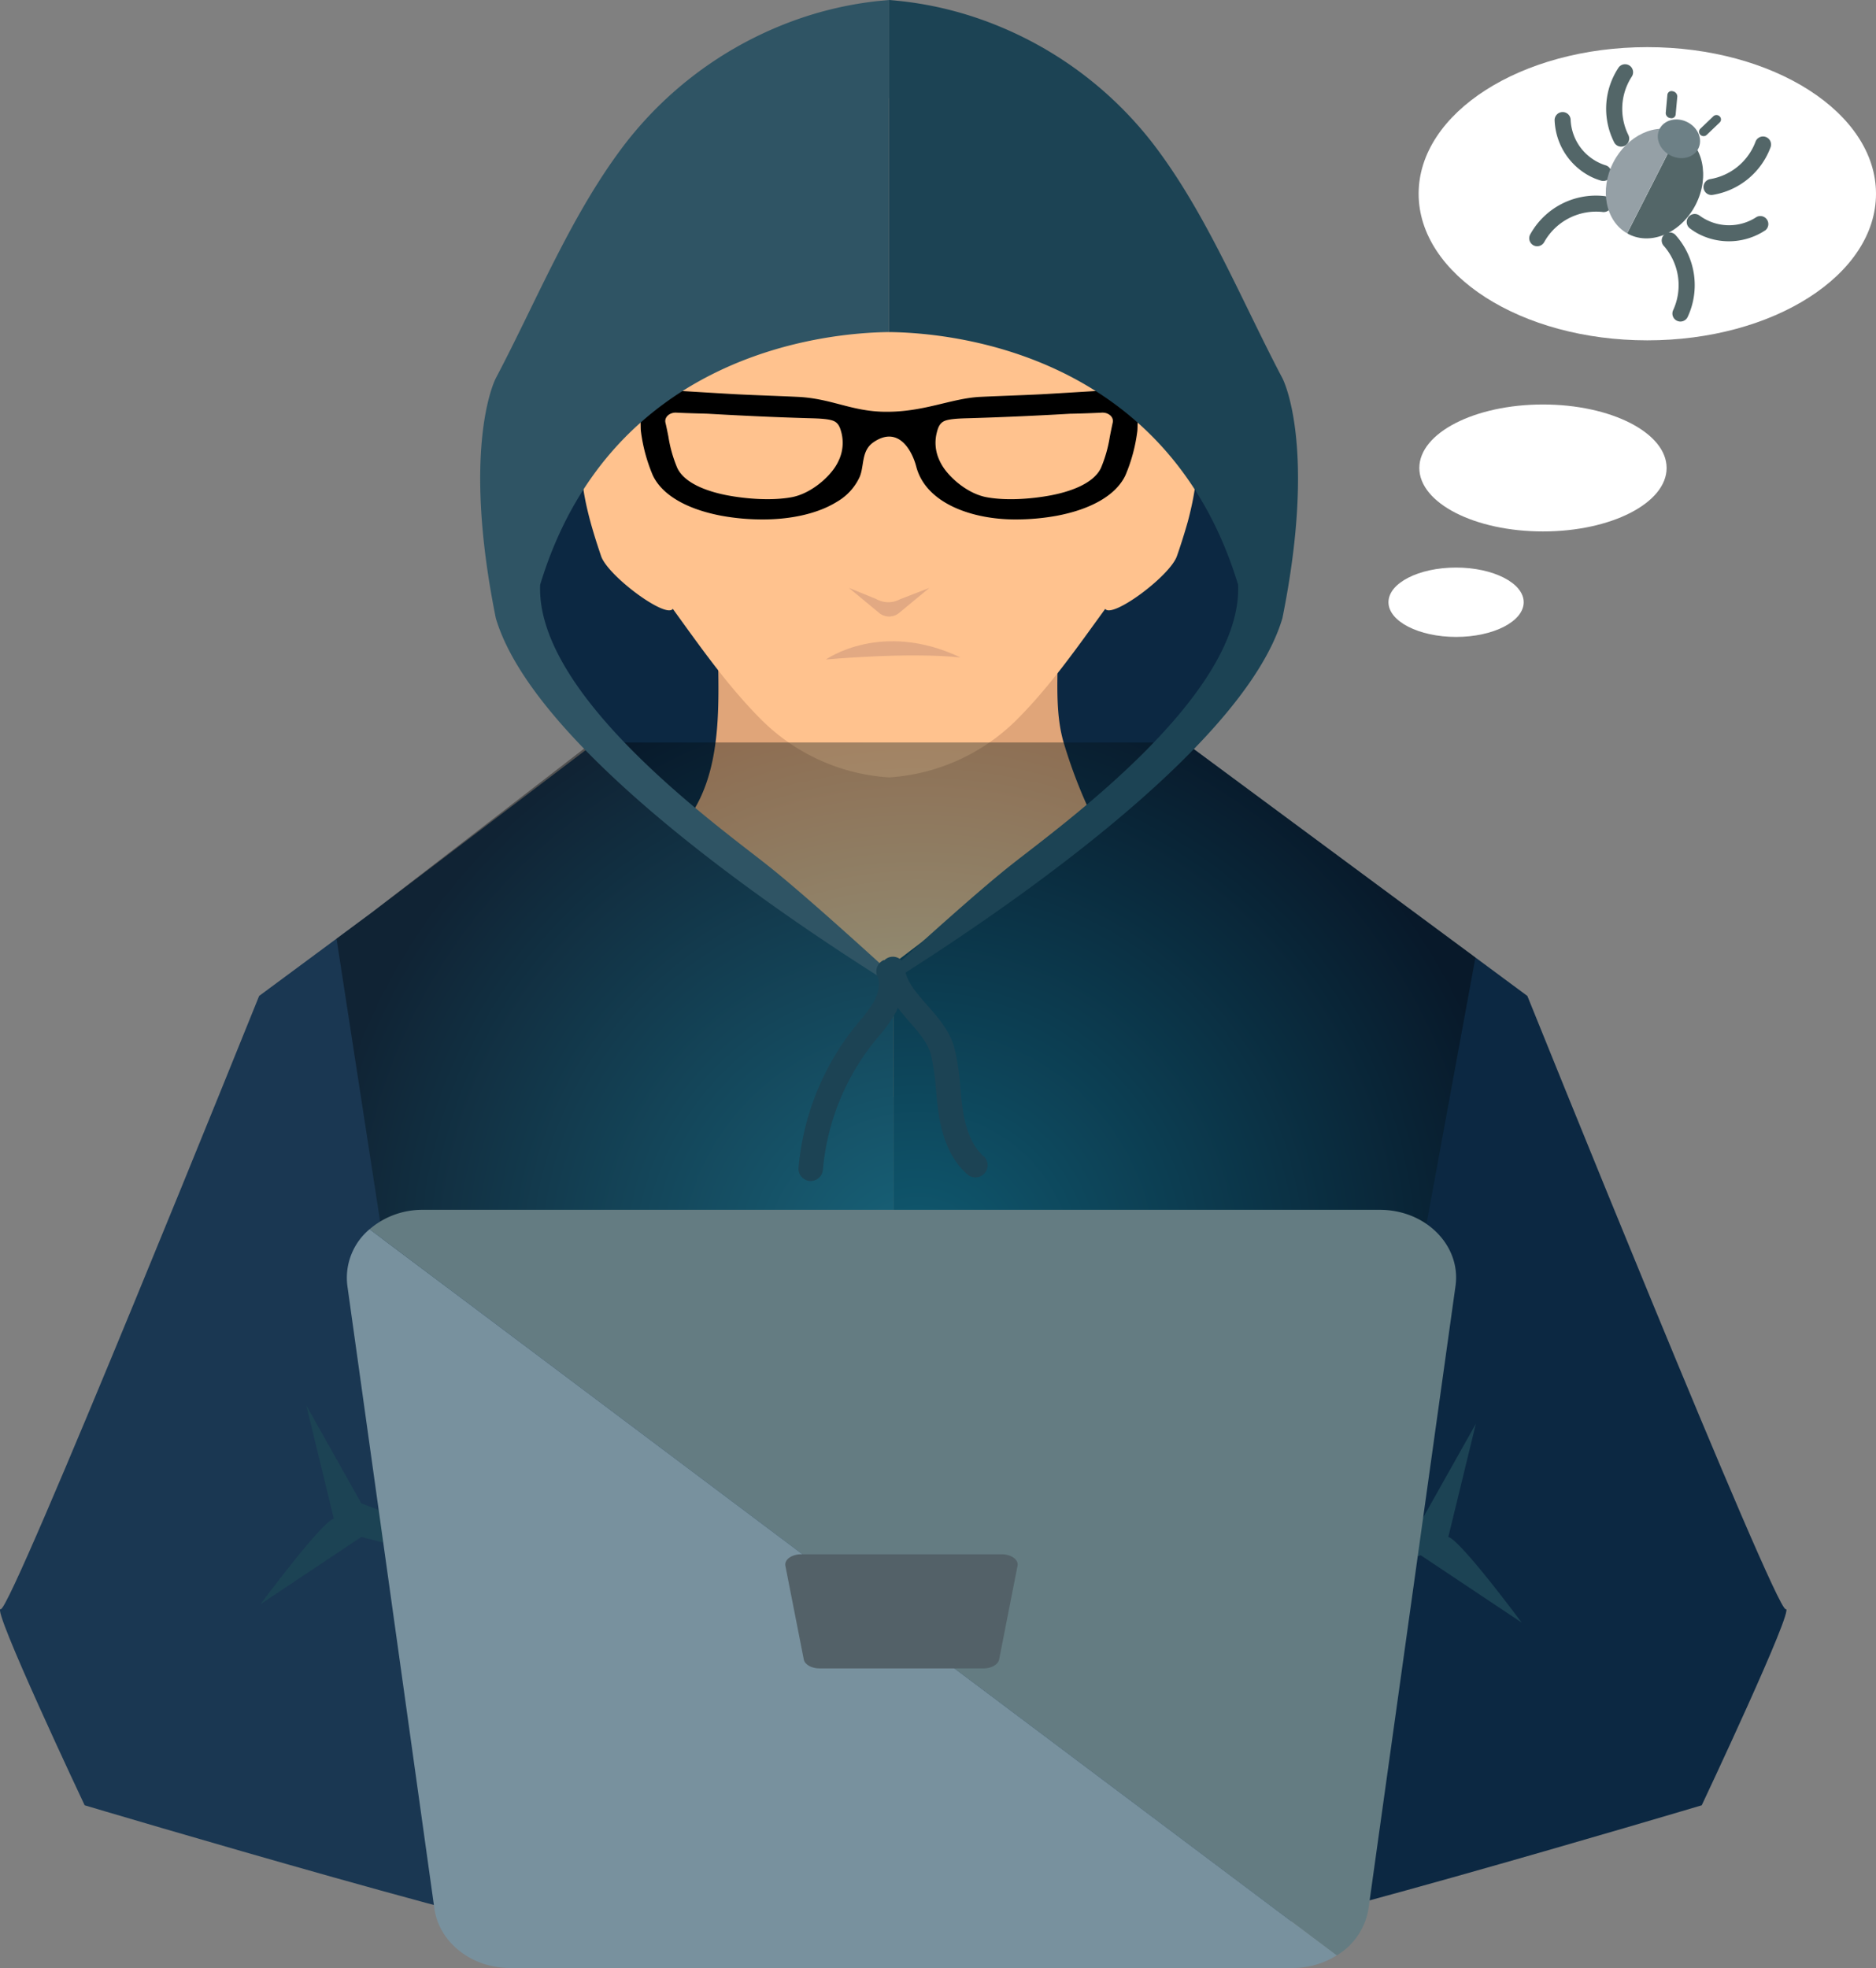 <?xml version="1.0" encoding="UTF-8"?> <svg xmlns="http://www.w3.org/2000/svg" xmlns:xlink="http://www.w3.org/1999/xlink" viewBox="0 0 517.48 542.75"><rect x="0" y="0" width="517.48" height="542.75" fill="#808080" stroke="none"/> <defs> <style>.cls-1{isolation:isolate;}.cls-2{fill:#0c2842;}.cls-3{fill:#e0a579;}.cls-4{fill:#ffc28e;}.cls-5{fill:#e2a983;}.cls-6{fill:#1a3752;}.cls-7{opacity:0.37;mix-blend-mode:screen;fill:url(#Áåçûìÿííûé_ãðàäèåíò_99);}.cls-8{fill:#2f5464;}.cls-9{fill:#1c4354;}.cls-10{fill:#647c82;}.cls-11{fill:#78919e;}.cls-12{fill:#536168;}.cls-13{fill:#fff;}.cls-14{fill:#536668;}.cls-15{fill:#95a0a6;}.cls-16{fill:#6d8086;}</style> <radialGradient id="Áåçûìÿííûé_ãðàäèåíò_99" cx="253.28" cy="349.41" r="206.14" gradientUnits="userSpaceOnUse"> <stop offset="0" stop-color="#14b0bf"></stop> <stop offset="0.81"></stop> </radialGradient> </defs> <g class="cls-1"> <g id="Layer_2" data-name="Layer 2"> <g id="_1" data-name="1"> <g id="_5" data-name="5"> <polygon class="cls-2" points="246.38 72.54 245.3 271.09 172.27 214.4 139.71 162.06 153.34 110.21 180.85 91.66 246.38 72.54"></polygon> <polygon class="cls-2" points="246.38 72.54 247.46 271.09 320.49 214.4 353.05 162.06 339.42 110.21 311.91 91.66 246.38 72.54"></polygon> <path class="cls-3" d="M300.57,223.7a137.88,137.88,0,0,1-7-18.36c-2.76-8.83-1.69-19.11-1.75-28.49,0,0-37.07-.88-46.55-2.72-9.48,1.84-47.32,0-47.32,0,.17,22.21,3.29,49-19.77,61.74-6.91,3.84-14,7.39-20.91,11.21,0,0,75.21,54.52,73.39,54.52-.48,0,5.52.39,14.61.95,9.09-.56,15.08-.95,14.61-.95-1.8,0,70.75-52.61,73.31-54.47-4,2.93-20.94-7.82-23.77-10.44C306,233.52,303.05,228.82,300.57,223.7Z"></path> <path class="cls-4" d="M327.66,143.8c-1,3.54-2.06,6.84-3,9.51-1.82,5.46-17.87,17.37-19.79,14.6-7.66,10.53-15.15,21.32-24.39,30.56a54.86,54.86,0,0,1-35.24,15.92A54.73,54.73,0,0,1,210,198.47c-9.24-9.24-16.76-20-24.41-30.56-1.93,2.77-18-9.14-19.8-14.6-.61-1.82-1.32-3.91-2-6.21-2.46-8.12-4.72-18.44-2.43-25.22,2.46-7.36,12.85-8.27,10.35-18.22l-.94-3.87a11.82,11.82,0,0,1-.07-5.64c1.76-7.35,2.7-16.49,6.51-23A126.34,126.34,0,0,1,190.73,52.4c8.8-10.22,19.77-19.39,31-22.29,3.17-.81,13.53-2,23.58-3.07,10,1,20.37,2.26,23.54,3.07,6.07,1.58,12.07,5,17.67,9.41,11.16,8.73,20.88,21.48,26.81,31.63,3.78,6.51,4.76,15.65,6.48,23a11.82,11.82,0,0,1,0,5.64l-1,3.87c-2.5,10,7.92,10.86,10.38,18.22C331.1,127.78,329.65,136.31,327.66,143.8Z"></path> <path d="M329.5,106c0,.19-39,2.57-42.36,2.74-5.57.28-11.14.44-16.71.71-8,.38-15.58,4.25-26.38,4.11-9.27-.12-14.69-3.67-24-4.11-5.57-.27-11.15-.43-16.72-.71C200,108.58,161,106.2,161,106l-.66,5.76c.05-.14,13.39.78,14.33,1.18,2.72,1.17,1.81,4.23,2.17,6.35a45.48,45.48,0,0,0,3.24,11.81c2.54,5.37,9.28,9.33,19,11.15a63.08,63.08,0,0,0,11.42,1c7,0,14.73-1.35,20.41-4.9a15.28,15.28,0,0,0,6.22-6.82c1.32-3.11.39-7.21,3.8-9.56,6.84-4.7,10.64,2.22,11.81,6.71,2.67,10.18,15.45,14.57,27.28,14.57a63.05,63.05,0,0,0,11.41-1c9.71-1.82,16.45-5.78,19-11.15a45.48,45.48,0,0,0,3.24-11.81c.37-2.12-.54-5.18,2.18-6.35.93-.4,14.28-1.32,14.32-1.18Zm-98,20.67a12.87,12.87,0,0,1-1.12,2.1c-2.27,3.46-7.1,7.44-12,8.35-5.42,1-12.3.5-17.66-.5-4.23-.8-11.66-2.83-13.9-7.57a36.89,36.89,0,0,1-2.46-8.7c-.25-1.24-.5-2.51-.8-3.78-.36-1.5,1.13-2.87,3-2.77,3.44.18,8,.26,8.74.3q6.78.39,13.56.7t13.81.52c1.85.06,5.7.07,7.3.78,1.44.63,1.84,2.07,2.18,3.43A11.41,11.41,0,0,1,231.5,126.68Zm74.65-6.32a36.89,36.89,0,0,1-2.46,8.7c-2.24,4.74-9.66,6.77-13.89,7.57-5.36,1-12.25,1.51-17.67.5-4.9-.91-9.72-4.89-12-8.35a13.68,13.68,0,0,1-1.12-2.1,11.34,11.34,0,0,1-.66-7.14c.33-1.36.73-2.8,2.17-3.43,1.61-.71,5.45-.72,7.3-.78q6.92-.21,13.81-.52t13.56-.7c.75,0,5.3-.12,8.74-.3,1.89-.1,3.38,1.27,3,2.77C306.65,117.85,306.4,119.12,306.15,120.36Z"></path> <path class="cls-5" d="M227.83,181.88s15.26-10.94,37.1-.57C250.32,179.79,227.83,181.88,227.83,181.88Z"></path> <path class="cls-6" d="M246.38,269.84V535.16c-29.58-.61-75.51-1.28-80.44.47-7.28,2.57-142.59-37.77-142.59-37.77S-2.59,442.92.21,443.76s71.27-169.1,71.27-169.1l21.34-15.79,9.69-7.18,60.12-45.64Z"></path> <path class="cls-2" d="M469.41,497.86S334.1,538.2,326.82,535.63c-4.93-1.75-50.86-1.08-80.44-.47V265.79l80.44-61.05L407,264.07l10.39,7.69,3.92,2.9s68.5,169.94,71.26,169.1S469.41,497.86,469.41,497.86Z"></path> <polygon class="cls-7" points="406.98 264.07 388.27 365.92 246.38 360.22 235.59 359.78 107.6 354.66 92.83 258.87 102.5 251.69 163.33 204.75 326.82 204.75 406.98 264.07"></polygon> <path class="cls-8" d="M245.26,268c-10-9.12-25.11-22.73-33.87-29.63-13.91-11-63.66-46.77-62.39-77.12C168.49,97,228.43,91.75,245.26,91.58V0l-3.12.29a99.29,99.29,0,0,0-26.37,6.62,103.52,103.52,0,0,0-43.11,32.45c-14.88,19.27-24.56,43.45-35.89,64.94,0,0-9.7,18.13,0,66.19,10.94,36.91,82,84,108.49,100.6Z"></path> <path class="cls-9" d="M245.26,268c10-9.12,25.1-22.73,33.86-29.63,13.92-11,63.66-46.77,62.4-77.12C322,97,262.09,91.75,245.26,91.58V0l3.11.29a99.29,99.29,0,0,1,26.37,6.62,103.45,103.45,0,0,1,43.11,32.45c14.89,19.27,24.56,43.45,35.89,64.94,0,0,9.7,18.13,0,66.19-10.93,36.91-82,84-108.48,100.6Z"></path> <path class="cls-9" d="M92.08,418.81c-3.37.84-20.23,23.6-20.23,23.6l27.82-18.55,72.51,18.55L99.67,414.59l-15.18-27Z"></path> <path class="cls-9" d="M399.51,423.86c3.37.85,20.23,23.61,20.23,23.61l-27.82-18.55-72.51,18.55,72.51-27.82,15.18-27Z"></path> <path class="cls-10" d="M377.49,526.36l24-171.71c1.56-11.16-8.21-21-20.84-21h-264A22.27,22.27,0,0,0,101.94,339L368.71,539.28A18.44,18.44,0,0,0,377.49,526.36Z"></path> <path class="cls-11" d="M101.94,339a17.47,17.47,0,0,0-6.12,15.62l24,171.71c1.32,9.36,10.25,16.39,20.84,16.39h216a22.59,22.59,0,0,0,12.06-3.47Z"></path> <path class="cls-12" d="M271.24,460.12H226.08c-2.21,0-4.08-1.05-4.36-2.46l-5.08-25.85c-.33-1.68,1.71-3.17,4.35-3.17h55.33c2.64,0,4.69,1.49,4.36,3.17l-5.08,25.85C275.32,459.07,273.45,460.12,271.24,460.12Z"></path> <path class="cls-9" d="M271.3,318.86c-2.89-2.55-4.81-6.84-5.71-12.72-.3-2-.49-4.07-.68-6.12a70,70,0,0,0-1.54-10.63c-1.23-4.93-4.5-8.66-7.67-12.25-3-3.4-5.81-6.61-6.11-10.19a3.31,3.31,0,0,0-5.62-2.16c-.08,0-.16,0-.23,0a3.38,3.38,0,0,0-1.72,4.45c.76,1.72.48,4.18-.75,6.57a33.51,33.51,0,0,1-4.12,5.72l-1.33,1.63a72.36,72.36,0,0,0-15.55,38.89,3.39,3.39,0,0,0,3.08,3.64h.29a3.36,3.36,0,0,0,3.35-3.09,65.62,65.62,0,0,1,14.09-35.23l1.27-1.55a39,39,0,0,0,4.91-6.93c.16-.3.23-.61.37-.91,1,1.22,2,2.39,3,3.56,2.75,3.12,5.35,6.08,6.18,9.42a64.72,64.72,0,0,1,1.38,9.63c.2,2.17.4,4.34.72,6.49,1.15,7.61,3.74,13.09,7.92,16.78a3.34,3.34,0,0,0,2.23.84,3.37,3.37,0,0,0,2.23-5.9Z"></path> <path class="cls-5" d="M234.16,162.13l7.54,3.07a6.78,6.78,0,0,0,6.54.07l8.12-3.14-8.47,7a4.34,4.34,0,0,1-5.27,0Z"></path> <path class="cls-13" d="M420.3,166.08c0,5.28-8.35,9.57-18.64,9.57S383,171.36,383,166.08s8.34-9.56,18.63-9.56S420.3,160.8,420.3,166.08Z"></path> <path class="cls-13" d="M459.72,129.06c0,9.66-15.26,17.5-34.1,17.5s-34.11-7.84-34.11-17.5,15.27-17.51,34.11-17.51S459.72,119.39,459.72,129.06Z"></path> <path class="cls-13" d="M517.48,53.44c0,22.32-28.24,40.42-63.08,40.42s-63.08-18.1-63.08-40.42S419.56,13,454.4,13,517.48,31.13,517.48,53.44Z"></path> <path class="cls-14" d="M446.24,40.22a2.17,2.17,0,0,1-1-1,20.5,20.5,0,0,1,1.27-20.64,2.21,2.21,0,0,1,3.65,2.48,16.28,16.28,0,0,0-1,16.15,2.22,2.22,0,0,1-1,3A2.19,2.19,0,0,1,446.24,40.22Z"></path> <path class="cls-14" d="M438.68,48.65a18.21,18.21,0,0,1-9.85-15.49,2.21,2.21,0,0,1,4.42-.09,13.78,13.78,0,0,0,9.53,12.48,2.21,2.21,0,1,1-1.26,4.23A17,17,0,0,1,438.68,48.65Z"></path> <path class="cls-14" d="M423,67.66l0,0a2.22,2.22,0,0,1-.91-3,20.72,20.72,0,0,1,20.43-10.59,2.21,2.21,0,1,1-.55,4.38,16.42,16.42,0,0,0-16,8.29A2.22,2.22,0,0,1,423,67.66Z"></path> <path class="cls-14" d="M460.31,32.45a1.41,1.41,0,0,1-.83-1.32l.46-5.05a1.14,1.14,0,0,1,1.48-.91,1.48,1.48,0,0,1,1.25,1.47l-.46,5a1.15,1.15,0,0,1-1.48.92A1.5,1.5,0,0,1,460.31,32.45Z"></path> <path class="cls-14" d="M471.1,53.54a2.21,2.21,0,0,1,.66-4.15A16.25,16.25,0,0,0,484.24,39.1a2.21,2.21,0,1,1,4.16,1.5,20.53,20.53,0,0,1-16,13.15A2.18,2.18,0,0,1,471.1,53.54Z"></path> <path class="cls-14" d="M468.73,64.61a17.21,17.21,0,0,1-2.6-1.64,2.21,2.21,0,1,1,2.7-3.5,13.76,13.76,0,0,0,15.69.38A2.21,2.21,0,0,1,487,63.48,18.21,18.21,0,0,1,468.73,64.61Z"></path> <path class="cls-14" d="M462.54,88.44a2.2,2.2,0,0,1-1-2.93,16.45,16.45,0,0,0-2.69-17.81,2.21,2.21,0,0,1,3.23-3,20.71,20.71,0,0,1,3.43,22.75,2.21,2.21,0,0,1-2.95,1Z"></path> <path class="cls-14" d="M469.35,37.4a1,1,0,0,1-.32-.23,1.16,1.16,0,0,1,0-1.68l3.6-3.44a1.25,1.25,0,0,1,1.73.05,1.16,1.16,0,0,1,0,1.68l-3.6,3.44A1.23,1.23,0,0,1,469.35,37.4Z"></path> <path class="cls-14" d="M463.51,36.65c-.14-.08-.3-.13-.45-.2L448.85,64.34l.42.25c6.28,3.2,14.56-.46,18.49-8.18S469.79,39.85,463.51,36.65Z"></path> <path class="cls-15" d="M445,44.82c-3.84,7.54-2.11,16.14,3.82,19.52l14.21-27.89C456.84,33.64,448.87,37.29,445,44.82Z"></path> <path class="cls-16" d="M468.46,41c-1.3,2.53-4.74,3.37-7.68,1.87s-4.3-4.78-3-7.31,4.73-3.38,7.68-1.87S469.75,38.42,468.46,41Z"></path> </g> </g> </g> </g> </svg> 